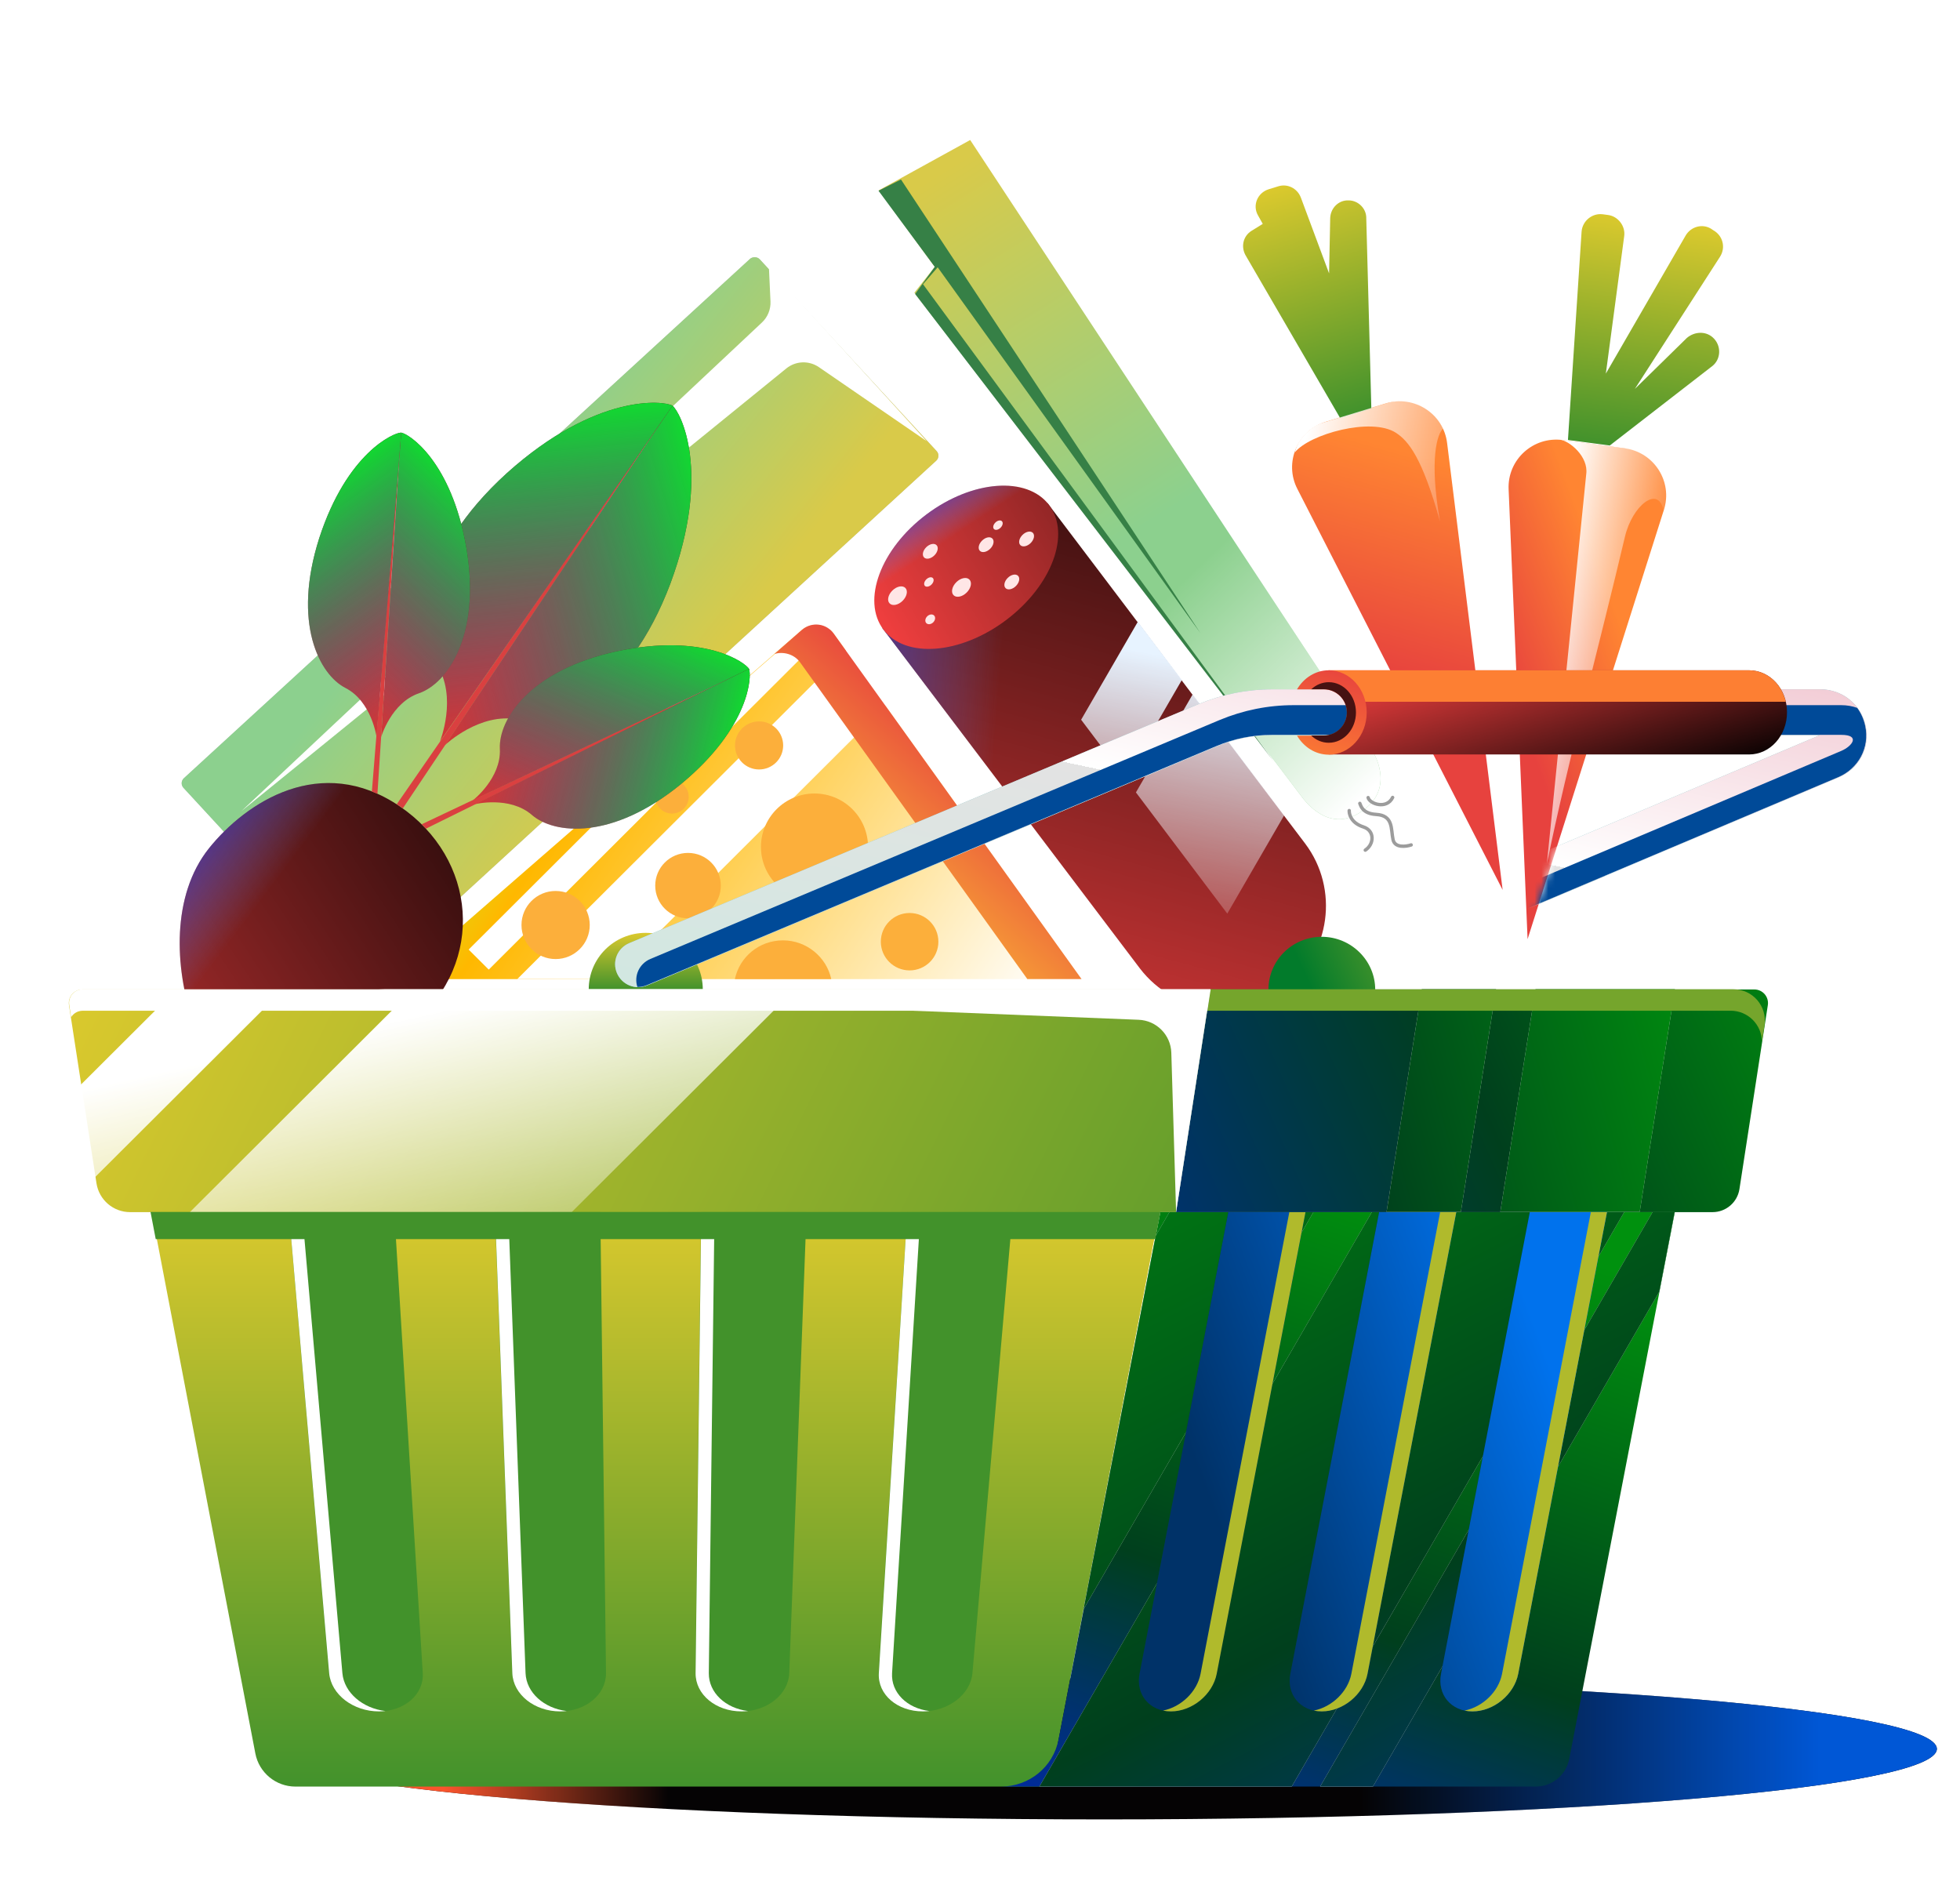 <svg width="288" height="278" viewBox="0 0 288 278" fill="none" xmlns="http://www.w3.org/2000/svg">
<rect width="288" height="278" fill="white"/>
<path d="M284.598 256.952C284.598 262.674 229.822 267.312 162.252 267.312C94.682 267.312 39.906 262.674 39.906 256.952C39.906 251.231 94.682 246.593 162.252 246.593C229.822 246.593 284.598 251.231 284.598 256.952Z" fill="#050304"/>
<path d="M284.598 256.952C284.598 262.674 229.822 267.312 162.252 267.312C94.682 267.312 39.906 262.674 39.906 256.952C39.906 251.231 94.682 246.593 162.252 246.593C229.822 246.593 284.598 251.231 284.598 256.952Z" fill="url(#paint0_linear_30484_237082)"/>
<path d="M284.598 256.952C284.598 262.674 229.822 267.312 162.252 267.312C94.682 267.312 39.906 262.674 39.906 256.952C39.906 251.231 94.682 246.593 162.252 246.593C229.822 246.593 284.598 251.231 284.598 256.952Z" fill="url(#paint1_linear_30484_237082)"/>
<rect width="40.349" height="114.883" rx="1" transform="matrix(-0.678 -0.735 -0.737 0.676 138.305 67.01)" fill="#C4C4C4"/>
<rect width="40.349" height="114.883" rx="1" transform="matrix(-0.678 -0.735 -0.737 0.676 138.305 67.01)" fill="url(#paint2_linear_30484_237082)"/>
<path d="M136.152 64.81L112.988 39.365L113.214 44.285C113.268 45.452 112.809 46.585 111.957 47.384L35.465 119.18L115.54 54.133C116.916 53.015 118.865 52.937 120.327 53.941L136.152 64.81Z" fill="white"/>
<path d="M199.22 60.616L203.638 59.264C207.774 57.998 212.124 60.77 212.641 65.126L220.795 130.75L190.644 71.858C188.623 67.963 190.666 63.234 194.802 61.968L199.22 60.616Z" fill="url(#paint3_linear_30484_237082)"/>
<path d="M234.17 65.259L238.751 65.868C243.039 66.437 245.834 70.766 244.483 74.94L224.462 137.979L221.676 71.911C221.467 67.53 225.3 64.081 229.589 64.651L234.17 65.259Z" fill="url(#paint4_linear_30484_237082)"/>
<path d="M196.868 61.334L183.1 37.643C182.292 36.352 182.611 34.715 183.906 33.909L185.548 32.893L184.862 31.667C183.995 30.188 184.756 28.314 186.448 27.796L187.858 27.364C189.174 26.962 190.619 27.648 191.146 29.026L195.294 40.169L195.459 32.014C195.526 30.558 196.705 29.376 198.165 29.442C199.503 29.443 200.658 30.525 200.751 31.831L201.503 60.018L196.897 61.428L196.868 61.334Z" fill="url(#paint5_linear_30484_237082)"/>
<path d="M235.514 31.483L236.294 31.586C237.756 31.78 238.854 33.213 238.66 34.671L235.96 54.892L247.698 34.585C248.464 33.302 250.115 32.828 251.401 33.593L251.765 33.839C253.149 34.617 253.611 36.36 252.734 37.727L240.223 57.141L247.869 49.647C248.987 48.707 250.585 48.623 251.651 49.556C252.983 50.722 252.906 52.79 251.58 53.801L236.534 65.457L230.393 64.641L232.396 34.037C232.506 32.468 233.955 31.276 235.514 31.483Z" fill="url(#paint6_linear_30484_237082)"/>
<path d="M142.559 20.57L201.811 110.584C201.811 110.584 204.747 115.314 200.814 118.649C196.882 121.985 193.364 119.941 191.11 116.841C188.855 113.741 134.357 43.002 134.357 43.002L137.352 39.206L129.135 27.96L142.559 20.57Z" fill="url(#paint7_linear_30484_237082)"/>
<path d="M142.559 20.57L201.811 110.584C201.811 110.584 204.747 115.314 200.814 118.649C196.882 121.985 193.364 119.941 191.11 116.841C188.855 113.741 134.357 43.002 134.357 43.002L137.352 39.206L129.135 27.96L142.559 20.57Z" fill="url(#paint8_linear_30484_237082)"/>
<path d="M153.924 73.922L191.78 123.941C196.795 130.611 195.517 140.124 188.831 145.224C182.144 150.324 172.607 148.951 167.493 142.282L129.637 92.262L153.924 73.922Z" fill="url(#paint9_linear_30484_237082)"/>
<path d="M153.924 73.922L191.78 123.941C196.795 130.611 195.517 140.124 188.831 145.224C182.144 150.324 172.607 148.951 167.493 142.282L129.637 92.262L153.924 73.922Z" fill="url(#paint10_linear_30484_237082)"/>
<path d="M129.808 92.499C126.572 88.217 129.397 80.649 136.118 75.594C142.839 70.54 150.911 69.914 154.148 74.196C157.384 78.478 154.559 86.046 147.838 91.101C141.117 96.155 133.045 96.781 129.808 92.499Z" fill="url(#paint11_linear_30484_237082)"/>
<path d="M129.808 92.499C126.572 88.217 129.397 80.649 136.118 75.594C142.839 70.54 150.911 69.914 154.148 74.196C157.384 78.478 154.559 86.046 147.838 91.101C141.117 96.155 133.045 96.781 129.808 92.499Z" fill="url(#paint12_linear_30484_237082)"/>
<path d="M122.541 93.147L158.922 143.853H58.923L117.821 92.558C119.198 91.381 121.459 91.578 122.541 93.147Z" fill="url(#paint13_linear_30484_237082)"/>
<path fill-rule="evenodd" clip-rule="evenodd" d="M102.408 106.055L117.914 92.55C119.048 91.581 120.783 91.543 121.963 92.437L71.815 142.458L68.863 139.514L102.408 106.055ZM130.188 103.667L124.392 95.589L76.013 143.845H89.906L130.188 103.667Z" fill="white"/>
<path d="M117.526 97.262C116.641 96.085 115.068 95.693 113.789 96.085L117.821 92.555C119.296 91.28 121.459 91.574 122.541 93.143L158.922 143.849H150.957L117.526 97.262Z" fill="url(#paint14_linear_30484_237082)"/>
<path d="M119.681 132.276C115.336 132.276 111.814 128.763 111.814 124.43C111.814 120.097 115.336 116.584 119.681 116.584C124.025 116.584 127.547 120.097 127.547 124.43C127.547 128.763 124.025 132.276 119.681 132.276Z" fill="#FCAF3B"/>
<path d="M111.538 113.052C109.583 113.052 107.999 111.471 107.999 109.521C107.999 107.571 109.583 105.99 111.538 105.99C113.493 105.99 115.078 107.571 115.078 109.521C115.078 111.471 113.493 113.052 111.538 113.052Z" fill="#FCAF3B"/>
<path d="M101.096 134.924C98.435 134.924 96.278 132.772 96.278 130.118C96.278 127.464 98.435 125.312 101.096 125.312C103.757 125.312 105.914 127.464 105.914 130.118C105.914 132.772 103.757 134.924 101.096 134.924Z" fill="#FCAF3B"/>
<path d="M98.737 119.527C97.379 119.527 96.279 118.429 96.279 117.075C96.279 115.721 97.379 114.623 98.737 114.623C100.095 114.623 101.195 115.721 101.195 117.075C101.195 118.429 100.095 119.527 98.737 119.527Z" fill="#FCAF3B"/>
<path d="M81.641 140.907C78.872 140.907 76.627 138.668 76.627 135.905C76.627 133.143 78.872 130.903 81.641 130.903C84.411 130.903 86.656 133.143 86.656 135.905C86.656 138.668 84.411 140.907 81.641 140.907Z" fill="#FCAF3B"/>
<path d="M107.981 143.851C108.67 140.614 111.521 138.162 115.061 138.162C118.503 138.162 121.452 140.614 122.141 143.851H107.981Z" fill="#FCAF3B"/>
<path d="M133.655 142.573C131.32 142.573 129.427 140.685 129.427 138.356C129.427 136.027 131.32 134.139 133.655 134.139C135.99 134.139 137.883 136.027 137.883 138.356C137.883 140.685 135.99 142.573 133.655 142.573Z" fill="#FCAF3B"/>
<path d="M58.687 118.431C70.08 126.139 71.376 141.355 60.722 150.383C50.095 159.548 41.325 158.118 35.42 159.812C29.516 161.506 26.709 174.895 16.94 175.633C22.432 174.371 27.01 167.987 28.538 164.518C30.12 160.967 30.75 157.245 28.247 149.744C25.743 142.244 25.119 131.63 30.711 124.629C36.138 117.871 47.132 110.614 58.687 118.431Z" fill="url(#paint15_linear_30484_237082)"/>
<path d="M58.687 118.431C70.08 126.139 71.376 141.355 60.722 150.383C50.095 159.548 41.325 158.118 35.42 159.812C29.516 161.506 26.709 174.895 16.94 175.633C22.432 174.371 27.01 167.987 28.538 164.518C30.12 160.967 30.75 157.245 28.247 149.744C25.743 142.244 25.119 131.63 30.711 124.629C36.138 117.871 47.132 110.614 58.687 118.431Z" fill="url(#paint16_linear_30484_237082)"/>
<path d="M94.804 65.348L98.778 59.504L96.791 62.426L98.859 59.559L94.885 65.403L59.195 118.763L58.788 118.488L58.707 118.433L58.3 118.158L94.804 65.348Z" fill="#DA4040"/>
<path d="M65.397 109.462C65.397 109.462 70.482 104.604 76.143 105.708C81.804 106.811 92.311 102.185 98.502 85.749C104.611 69.258 99.964 60.494 98.799 59.588C96.204 63.403 65.397 109.462 65.397 109.462Z" fill="url(#paint17_linear_30484_237082)"/>
<path d="M65.397 109.462C65.397 109.462 70.482 104.604 76.143 105.708C81.804 106.811 92.311 102.185 98.502 85.749C104.611 69.258 99.964 60.494 98.799 59.588C96.204 63.403 65.397 109.462 65.397 109.462Z" fill="url(#paint18_linear_30484_237082)"/>
<path d="M64.64 108.948C64.64 108.948 67.285 102.44 64.163 97.603C61.042 92.765 61.465 81.318 74.487 69.503C87.59 57.743 97.542 58.855 98.817 59.599C96.223 63.414 64.64 108.948 64.64 108.948Z" fill="url(#paint19_linear_30484_237082)"/>
<path d="M64.64 108.948C64.64 108.948 67.285 102.44 64.163 97.603C61.042 92.765 61.465 81.318 74.487 69.503C87.59 57.743 97.542 58.855 98.817 59.599C96.223 63.414 64.64 108.948 64.64 108.948Z" fill="url(#paint20_linear_30484_237082)"/>
<path d="M58.499 68.778L58.881 63.514L58.69 66.146L58.955 63.52L58.572 68.784L55.46 116.626L54.642 116.293L58.499 68.778Z" fill="#DA4040"/>
<path d="M56.004 108.291C56.004 108.291 57.476 103.252 61.554 101.856C65.633 100.459 70.702 93.549 68.552 80.604C66.328 67.655 60.036 63.715 58.942 63.563C58.692 66.999 56.004 108.291 56.004 108.291Z" fill="url(#paint21_linear_30484_237082)"/>
<path d="M56.004 108.291C56.004 108.291 57.476 103.252 61.554 101.856C65.633 100.459 70.702 93.549 68.552 80.604C66.328 67.655 60.036 63.715 58.942 63.563C58.692 66.999 56.004 108.291 56.004 108.291Z" fill="url(#paint22_linear_30484_237082)"/>
<path d="M55.32 108.237C55.32 108.237 54.594 103.04 50.76 101.073C46.927 99.105 42.912 91.539 46.915 79.039C50.992 66.544 57.852 63.554 58.957 63.56C58.706 66.996 55.32 108.237 55.32 108.237Z" fill="url(#paint23_linear_30484_237082)"/>
<path d="M55.32 108.237C55.32 108.237 54.594 103.04 50.76 101.073C46.927 99.105 42.912 91.539 46.915 79.039C50.992 66.544 57.852 63.554 58.957 63.56C58.706 66.996 55.32 108.237 55.32 108.237Z" fill="url(#paint24_linear_30484_237082)"/>
<path d="M105.384 100.626L110.146 98.325L107.765 99.476L110.114 98.259L105.352 100.56L61.962 121.103L62.584 121.747L105.384 100.626Z" fill="#DA4040"/>
<path d="M69.517 117.556C69.517 117.556 73.665 114.329 73.453 110.028C73.24 105.727 77.797 98.47 90.651 95.685C103.537 92.965 109.539 97.35 110.087 98.309C106.979 99.81 69.517 117.556 69.517 117.556Z" fill="url(#paint25_linear_30484_237082)"/>
<path d="M69.517 117.556C69.517 117.556 73.665 114.329 73.453 110.028C73.24 105.727 77.797 98.47 90.651 95.685C103.537 92.965 109.539 97.35 110.087 98.309C106.979 99.81 69.517 117.556 69.517 117.556Z" fill="url(#paint26_linear_30484_237082)"/>
<path d="M69.794 118.149C69.794 118.149 74.905 116.903 78.159 119.735C81.412 122.566 89.948 123.497 100.106 115.165C110.232 106.766 110.473 99.295 110.058 98.273C106.95 99.774 69.794 118.149 69.794 118.149Z" fill="url(#paint27_linear_30484_237082)"/>
<path d="M69.794 118.149C69.794 118.149 74.905 116.903 78.159 119.735C81.412 122.566 89.948 123.497 100.106 115.165C110.232 106.766 110.473 99.295 110.058 98.273C106.95 99.774 69.794 118.149 69.794 118.149Z" fill="url(#paint28_linear_30484_237082)"/>
<path d="M176.383 93.015L132.389 26.372L129.086 28.024L137.355 39.207L134.469 43.196L187.118 111.817L135.626 41.759L137.78 39.269L176.383 93.015Z" fill="#368046"/>
<ellipse cx="0.847" cy="1.289" rx="0.847" ry="1.289" transform="matrix(-0.705 -0.709 -0.711 0.703 152.359 78.881)" fill="#FFE6E6"/>
<ellipse cx="0.847" cy="1.289" rx="0.847" ry="1.289" transform="matrix(-0.705 -0.709 -0.711 0.703 150.188 85.199)" fill="#FFE6E6"/>
<ellipse cx="0.847" cy="1.289" rx="0.847" ry="1.289" transform="matrix(-0.705 -0.709 -0.711 0.703 146.414 79.721)" fill="#FFE6E6"/>
<ellipse cx="0.847" cy="1.289" rx="0.847" ry="1.289" transform="matrix(-0.705 -0.709 -0.711 0.703 138.211 80.694)" fill="#FFE6E6"/>
<ellipse cx="1.076" cy="1.637" rx="1.076" ry="1.637" transform="matrix(-0.705 -0.709 -0.711 0.703 143.203 85.911)" fill="#FFE6E6"/>
<ellipse cx="1.066" cy="1.622" rx="1.066" ry="1.622" transform="matrix(-0.705 -0.709 -0.711 0.703 133.781 87.134)" fill="#FFE6E6"/>
<ellipse cx="0.624" cy="0.801" rx="0.624" ry="0.801" transform="matrix(-0.705 -0.709 -0.711 0.703 137.695 90.873)" fill="#FFE6E6"/>
<ellipse cx="0.539" cy="0.821" rx="0.539" ry="0.821" transform="matrix(-0.705 -0.709 -0.711 0.703 147.602 76.961)" fill="#FFE6E6"/>
<ellipse cx="0.539" cy="0.821" rx="0.539" ry="0.821" transform="matrix(-0.705 -0.709 -0.711 0.703 137.453 85.311)" fill="#FFE6E6"/>
<path d="M199.812 118.038C199.955 118.346 200.16 119.537 202.209 119.658C204.771 119.81 204.35 121.824 204.694 123.369C204.968 124.604 206.582 124.397 207.355 124.139" stroke="#9C9C9C" stroke-width="0.5" stroke-linecap="round"/>
<path d="M198.252 119.093C198.226 119.431 198.377 120.865 200.333 121.495C202.015 122.037 201.948 124.016 200.614 124.905" stroke="#9C9C9C" stroke-width="0.5" stroke-linecap="round"/>
<path d="M201.031 117.186C201.234 118.101 203.753 118.979 204.633 117.164" stroke="#9C9C9C" stroke-width="0.5" stroke-linecap="round"/>
<path d="M238.866 65.867L229.182 64.581C230.644 64.775 233.422 67.091 233.081 69.643L227.298 126.894C230.532 111.22 235 94.827 238.769 78.856C239.853 74.261 243.649 71.269 244.424 74.933C246.246 70.483 242.24 65.944 238.866 65.867Z" fill="url(#paint29_linear_30484_237082)"/>
<path d="M203.779 59.229C208.374 57.823 211.215 61.133 212.062 62.964C211.221 63.657 209.952 67.364 211.604 76.643C208.995 67.287 206.99 64.808 205.12 63.589C201.526 61.246 192.393 63.772 190.24 66.489C190.949 63.656 193.583 62.273 194.474 62.077L203.779 59.229Z" fill="url(#paint30_linear_30484_237082)"/>
<path fill-rule="evenodd" clip-rule="evenodd" d="M167.191 91.352L173.662 99.9L165.32 114.312L158.86 105.745L167.191 91.352ZM166.912 116.424L175.256 102.008L188.703 119.775L180.336 134.23L166.912 116.424Z" fill="url(#paint31_linear_30484_237082)"/>
<path d="M96.326 177.236H22.125L37.519 257.618C38.061 260.445 40.534 262.489 43.412 262.489H96.326H154.231L170.528 177.236H96.326Z" fill="url(#paint32_linear_30484_237082)"/>
<path d="M171.895 178.09H170.5L155.536 255.582C154.762 259.602 151.23 262.487 147.078 262.487H171.895H225.672C228.068 262.487 230.128 260.788 230.582 258.435L246.096 178.09H171.895Z" fill="url(#paint33_linear_30484_237082)"/>
<path fill-rule="evenodd" clip-rule="evenodd" d="M192.986 178.093H171.873H171.83L169.802 181.596L159.211 236.445L192.986 178.093ZM189.802 262.49H171.873H152.719L201.57 178.093H238.653L189.802 262.49ZM201.732 262.49H193.974L242.825 178.093H246.074L243.817 189.781L201.732 262.49Z" fill="#D9D9D9"/>
<path fill-rule="evenodd" clip-rule="evenodd" d="M192.986 178.093H171.873H171.83L169.802 181.596L159.211 236.445L192.986 178.093ZM189.802 262.49H171.873H152.719L201.57 178.093H238.653L189.802 262.49ZM201.732 262.49H193.974L242.825 178.093H246.074L243.817 189.781L201.732 262.49Z" fill="url(#paint34_linear_30484_237082)"/>
<path d="M172.807 178.09L177.857 145.375H93.804H12.114C10.887 145.375 9.95 146.468 10.137 147.68L14.177 173.853C14.553 176.291 16.652 178.09 19.119 178.09H172.807Z" fill="url(#paint35_linear_30484_237082)"/>
<path d="M177.863 145.375L172.812 178.09H251.639C253.613 178.09 255.291 176.651 255.592 174.701L259.763 147.68C259.95 146.468 259.013 145.375 257.787 145.375H177.863Z" fill="url(#paint36_linear_30484_237082)"/>
<path d="M94.873 137.058C90.25 137.058 86.508 140.765 86.508 145.344H103.266C103.266 140.792 99.523 137.058 94.873 137.058Z" fill="url(#paint37_linear_30484_237082)"/>
<path fill-rule="evenodd" clip-rule="evenodd" d="M82.292 251.442C78.512 251.442 75.383 248.956 75.259 245.825L72.719 178.093H88.21L89.046 245.825C89.077 248.956 86.072 251.442 82.292 251.442ZM55.644 251.442C51.864 251.442 48.611 248.956 48.332 245.825L42.445 178.093H57.936L62.119 245.825C62.305 248.956 59.423 251.442 55.644 251.442ZM102.187 245.825C102.156 248.956 105.161 251.442 108.941 251.442C112.72 251.442 115.85 248.956 115.974 245.825L118.514 178.093H103.023L102.187 245.825ZM135.576 251.442C131.796 251.442 128.915 248.956 129.101 245.825L133.314 178.093H148.805L142.887 245.825C142.609 248.956 139.356 251.442 135.576 251.442Z" fill="#42922B"/>
<path fill-rule="evenodd" clip-rule="evenodd" d="M135.262 178.096L131.079 245.828C130.91 248.685 133.295 251.005 136.586 251.389C136.265 251.426 135.939 251.445 135.609 251.445C131.829 251.445 128.948 248.959 129.134 245.828L133.317 178.096H135.262ZM104.988 178.096L104.152 245.828C104.124 248.685 106.624 251.005 109.935 251.389C109.616 251.426 109.291 251.445 108.961 251.445C105.181 251.445 102.176 248.959 102.207 245.828L103.043 178.096H104.988ZM83.283 251.389C82.966 251.426 82.642 251.445 82.312 251.445C78.532 251.445 75.403 248.959 75.279 245.828L72.739 178.096H74.684L77.224 245.828C77.337 248.685 79.954 251.005 83.283 251.389ZM56.645 251.389C56.33 251.426 56.007 251.445 55.677 251.445C51.897 251.445 48.644 248.959 48.365 245.828L42.448 178.096H44.393L50.31 245.828C50.565 248.685 53.297 251.005 56.645 251.389Z" fill="white"/>
<path fill-rule="evenodd" clip-rule="evenodd" d="M189.602 245.918C189.014 248.987 191.09 251.442 194.219 251.442C197.348 251.442 200.353 248.956 200.942 245.918L213.985 178.093H202.646L189.602 245.918ZM167.444 245.918C166.855 248.987 168.931 251.442 172.06 251.442C175.189 251.442 178.194 248.956 178.783 245.918L191.826 178.093H180.487L167.444 245.918ZM216.363 251.442C213.234 251.442 211.158 248.987 211.747 245.918L224.79 178.093H236.129L223.086 245.918C222.497 248.956 219.492 251.442 216.363 251.442Z" fill="url(#paint38_linear_30484_237082)"/>
<path fill-rule="evenodd" clip-rule="evenodd" d="M189.602 245.918C189.014 248.987 191.09 251.442 194.219 251.442C197.348 251.442 200.353 248.956 200.942 245.918L213.985 178.093H202.646L189.602 245.918ZM167.444 245.918C166.855 248.987 168.931 251.442 172.06 251.442C175.189 251.442 178.194 248.956 178.783 245.918L191.826 178.093H180.487L167.444 245.918ZM216.363 251.442C213.234 251.442 211.158 248.987 211.747 245.918L224.79 178.093H236.129L223.086 245.918C222.497 248.956 219.492 251.442 216.363 251.442Z" fill="url(#paint39_linear_30484_237082)"/>
<path fill-rule="evenodd" clip-rule="evenodd" d="M170.891 251.323C171.259 251.403 171.65 251.445 172.058 251.445C175.187 251.445 178.192 248.959 178.781 245.92L191.824 178.096H189.451L176.407 245.92C175.895 248.565 173.552 250.791 170.891 251.323ZM193.05 251.323C193.418 251.403 193.808 251.445 194.217 251.445C197.346 251.445 200.351 248.959 200.94 245.92L213.983 178.096H211.61L198.566 245.92C198.054 248.565 195.711 250.791 193.05 251.323ZM215.194 251.323C215.562 251.403 215.953 251.445 216.361 251.445C219.49 251.445 222.495 248.959 223.084 245.92L236.127 178.096H233.754L220.71 245.92C220.198 248.565 217.856 250.791 215.194 251.323Z" fill="#B0BA2C"/>
<path d="M177.858 145.347H55.664L167.314 149.829C169.938 149.934 172.033 152.051 172.112 154.675L172.815 178.112L177.858 145.347Z" fill="white"/>
<path fill-rule="evenodd" clip-rule="evenodd" d="M41.596 145.394H25.887L11.664 159.58L13.76 173.159L41.596 145.394ZM83.984 178.109H27.877L60.676 145.394H93.497H116.783L83.984 178.109Z" fill="url(#paint40_linear_30484_237082)"/>
<path d="M194.214 137.637C189.886 137.637 186.383 141.107 186.383 145.395H202.072C202.072 141.133 198.542 137.637 194.214 137.637Z" fill="url(#paint41_linear_30484_237082)"/>
<path fill-rule="evenodd" clip-rule="evenodd" d="M208.915 145.339H219.831L214.659 178.054H203.742L208.915 145.339ZM220.454 178.054L225.626 145.339H246.109L240.937 178.054H220.454Z" fill="#D9D9D9"/>
<path fill-rule="evenodd" clip-rule="evenodd" d="M208.915 145.339H219.831L214.659 178.054H203.742L208.915 145.339ZM220.454 178.054L225.626 145.339H246.109L240.937 178.054H220.454Z" fill="url(#paint42_linear_30484_237082)"/>
<path d="M177.829 145.347H254.73C257.546 145.347 259.699 147.851 259.271 150.627L258.894 153.064C258.891 150.587 256.871 148.497 254.299 148.497H177.398L177.829 145.347Z" fill="#75A52C"/>
<path fill-rule="evenodd" clip-rule="evenodd" d="M177.406 148.502L177.892 145.35H93.839H12.149C10.923 145.35 9.985 146.443 10.172 147.655L10.449 149.447C10.799 148.884 11.424 148.502 12.149 148.502H93.839H177.406Z" fill="white"/>
<path fill-rule="evenodd" clip-rule="evenodd" d="M169.757 182.054L170.52 178.062H96.319H22.117L22.882 182.054H169.757Z" fill="#42922B"/>
<mask id="mask0_30484_237082" style="mask-type:alpha" maskUnits="userSpaceOnUse" x="77" y="88" width="211" height="73">
<path d="M224.325 137.368L229.741 121.82L176.24 124.719L110.982 160.164L86.015 150.413L77.164 124.06L145.196 88.747L285.62 92.173L287.865 121.029L224.325 137.368Z" fill="#D9D9D9"/>
</mask>
<g mask="url(#mask0_30484_237082)">
<path fill-rule="evenodd" clip-rule="evenodd" d="M196.4 145.377H191.599C191.208 145.048 190.887 144.624 190.669 144.12C189.925 142.402 190.731 140.407 192.466 139.701L267.442 107.998H186.982C184.132 107.998 181.374 108.551 178.772 109.656L95.121 144.765C93.386 145.502 91.403 144.704 90.66 142.985C89.916 141.266 90.722 139.302 92.457 138.566L176.107 103.456C179.577 102.014 183.233 101.277 186.982 101.277H267.442C270.726 101.277 273.452 103.487 274.134 106.679C274.815 109.871 273.142 112.97 270.137 114.228L196.4 145.377Z" fill="#7BBEC2"/>
<path fill-rule="evenodd" clip-rule="evenodd" d="M196.4 145.377H191.599C191.208 145.048 190.887 144.624 190.669 144.12C189.925 142.402 190.731 140.407 192.466 139.701L267.442 107.998H186.982C184.132 107.998 181.374 108.551 178.772 109.656L95.121 144.765C93.386 145.502 91.403 144.704 90.66 142.985C89.916 141.266 90.722 139.302 92.457 138.566L176.107 103.456C179.577 102.014 183.233 101.277 186.982 101.277H267.442C270.726 101.277 273.452 103.487 274.134 106.679C274.815 109.871 273.142 112.97 270.137 114.228L196.4 145.377Z" fill="url(#paint43_linear_30484_237082)"/>
<path d="M193.509 145.348H196.332L270.072 114.198C273.078 112.939 274.751 109.84 274.069 106.648C273.858 105.659 273.45 104.764 272.891 104C272.161 103.742 271.374 103.604 270.551 103.604H190.091C186.343 103.604 182.687 104.34 179.217 105.783L95.566 140.892C93.932 141.585 93.123 143.367 93.655 145.008C94.121 145.016 94.597 144.929 95.057 144.734L178.707 109.625C181.31 108.52 184.067 107.967 186.917 107.967H267.377C267.377 107.967 267.717 107.967 270.551 107.967C273.384 107.967 272.194 109.625 270.551 110.325C268.908 111.024 195.575 142.027 195.575 142.027C194.203 142.586 193.412 143.951 193.509 145.348Z" fill="#004A98"/>
<path fill-rule="evenodd" clip-rule="evenodd" d="M195.227 98.48H257.004C260.102 98.48 262.581 101.211 262.581 104.648C262.581 108.085 260.102 110.848 257.004 110.848H195.227V110.105C197.935 109.635 199.985 107.407 199.985 104.731C199.985 102.054 197.935 99.827 195.227 99.357V98.48Z" fill="url(#paint44_linear_30484_237082)"/>
<path fill-rule="evenodd" clip-rule="evenodd" d="M262.4 103.103H199.714C199.078 101.19 197.353 99.728 195.219 99.358V98.481H256.996C259.612 98.481 261.786 100.428 262.4 103.103Z" fill="#FD7F33"/>
<path fill-rule="evenodd" clip-rule="evenodd" d="M200.821 104.681C200.821 108.105 198.324 110.88 195.245 110.88C193.293 110.88 191.576 109.766 190.579 108.078H194.516C196.392 108.078 197.912 106.558 197.912 104.682C197.912 102.806 196.392 101.285 194.516 101.285H190.578C191.574 99.597 193.292 98.481 195.245 98.481C198.324 98.481 200.821 101.257 200.821 104.681Z" fill="url(#paint45_linear_30484_237082)"/>
<path fill-rule="evenodd" clip-rule="evenodd" d="M199.244 104.678C199.244 107.135 197.455 109.128 195.248 109.128C194.255 109.128 193.347 108.725 192.648 108.058H194.51C196.385 108.058 197.906 106.537 197.906 104.661C197.906 102.785 196.386 101.265 194.51 101.265H192.683C193.377 100.617 194.272 100.228 195.248 100.228C197.455 100.228 199.244 102.22 199.244 104.678Z" fill="#461212"/>
</g>
<defs>
<linearGradient id="paint0_linear_30484_237082" x1="65.2" y1="267.312" x2="98.191" y2="267.312" gradientUnits="userSpaceOnUse">
<stop stop-color="#FA552D"/>
<stop offset="1" stop-color="#FA552D" stop-opacity="0"/>
</linearGradient>
<linearGradient id="paint1_linear_30484_237082" x1="267.573" y1="267.312" x2="199.888" y2="267.312" gradientUnits="userSpaceOnUse">
<stop stop-color="#0057D6"/>
<stop offset="1" stop-color="#0057D6" stop-opacity="0"/>
</linearGradient>
<linearGradient id="paint2_linear_30484_237082" x1="32.224" y1="106.654" x2="-8.201" y2="100.08" gradientUnits="userSpaceOnUse">
<stop stop-color="#8CD08E"/>
<stop offset="1" stop-color="#D9CA49"/>
</linearGradient>
<linearGradient id="paint3_linear_30484_237082" x1="198.559" y1="97.978" x2="207.533" y2="66.589" gradientUnits="userSpaceOnUse">
<stop stop-color="#E7423E"/>
<stop offset="1" stop-color="#FF8532"/>
</linearGradient>
<linearGradient id="paint4_linear_30484_237082" x1="219.46" y1="95.432" x2="237.134" y2="88.848" gradientUnits="userSpaceOnUse">
<stop stop-color="#E7423E"/>
<stop offset="1" stop-color="#FF8532"/>
</linearGradient>
<linearGradient id="paint5_linear_30484_237082" x1="189.486" y1="26.866" x2="204.13" y2="74.713" gradientUnits="userSpaceOnUse">
<stop stop-color="#DBC92D"/>
<stop offset="1" stop-color="#027B2B"/>
</linearGradient>
<linearGradient id="paint6_linear_30484_237082" x1="243.914" y1="32.385" x2="237.599" y2="79.928" gradientUnits="userSpaceOnUse">
<stop stop-color="#DBC92D"/>
<stop offset="1" stop-color="#027B2B"/>
</linearGradient>
<linearGradient id="paint7_linear_30484_237082" x1="157.044" y1="84.171" x2="125.365" y2="33.258" gradientUnits="userSpaceOnUse">
<stop stop-color="#8CD08E"/>
<stop offset="1" stop-color="#D9CA49"/>
</linearGradient>
<linearGradient id="paint8_linear_30484_237082" x1="200.95" y1="116.588" x2="172.359" y2="86.685" gradientUnits="userSpaceOnUse">
<stop stop-color="white"/>
<stop offset="1" stop-color="white" stop-opacity="0"/>
</linearGradient>
<linearGradient id="paint9_linear_30484_237082" x1="299.049" y1="76.709" x2="255.71" y2="236.819" gradientUnits="userSpaceOnUse">
<stop/>
<stop offset="0.766" stop-color="#EE3E3E"/>
</linearGradient>
<linearGradient id="paint10_linear_30484_237082" x1="108.75" y1="99.748" x2="150.041" y2="102.913" gradientUnits="userSpaceOnUse">
<stop stop-color="#000AFF"/>
<stop offset="0.918" stop-color="#5890FF" stop-opacity="0"/>
</linearGradient>
<linearGradient id="paint11_linear_30484_237082" x1="216.43" y1="83.348" x2="130.098" y2="136.796" gradientUnits="userSpaceOnUse">
<stop/>
<stop offset="0.766" stop-color="#EE3E3E"/>
</linearGradient>
<linearGradient id="paint12_linear_30484_237082" x1="136.083" y1="67.829" x2="142.95" y2="78.108" gradientUnits="userSpaceOnUse">
<stop stop-color="#000AFF"/>
<stop offset="0.918" stop-color="#5890FF" stop-opacity="0"/>
</linearGradient>
<linearGradient id="paint13_linear_30484_237082" x1="48.493" y1="82.55" x2="150.936" y2="150.535" gradientUnits="userSpaceOnUse">
<stop offset="0.229" stop-color="#B9FF24"/>
<stop offset="0.403" stop-color="#FFB800"/>
<stop offset="1" stop-color="white"/>
</linearGradient>
<linearGradient id="paint14_linear_30484_237082" x1="136.356" y1="101.984" x2="111.707" y2="129.492" gradientUnits="userSpaceOnUse">
<stop stop-color="#E7423E"/>
<stop offset="1" stop-color="#FFD232"/>
</linearGradient>
<linearGradient id="paint15_linear_30484_237082" x1="127.309" y1="168.057" x2="1.015" y2="250.741" gradientUnits="userSpaceOnUse">
<stop/>
<stop offset="0.766" stop-color="#EE3E3E"/>
</linearGradient>
<linearGradient id="paint16_linear_30484_237082" x1="17.899" y1="120.501" x2="38.288" y2="135.896" gradientUnits="userSpaceOnUse">
<stop stop-color="#000AFF"/>
<stop offset="0.918" stop-color="#5890FF" stop-opacity="0"/>
</linearGradient>
<linearGradient id="paint17_linear_30484_237082" x1="131.053" y1="84.625" x2="31.834" y2="108.75" gradientUnits="userSpaceOnUse">
<stop/>
<stop offset="0.766" stop-color="#EE3E3E"/>
</linearGradient>
<linearGradient id="paint18_linear_30484_237082" x1="124.045" y1="119.948" x2="69.528" y2="136.344" gradientUnits="userSpaceOnUse">
<stop stop-color="#00FF19"/>
<stop offset="0.918" stop-color="#5890FF" stop-opacity="0"/>
</linearGradient>
<linearGradient id="paint19_linear_30484_237082" x1="63.495" y1="38.925" x2="77.765" y2="139.778" gradientUnits="userSpaceOnUse">
<stop/>
<stop offset="0.766" stop-color="#EE3E3E"/>
</linearGradient>
<linearGradient id="paint20_linear_30484_237082" x1="33.181" y1="58.483" x2="38.127" y2="115.058" gradientUnits="userSpaceOnUse">
<stop stop-color="#00FF19"/>
<stop offset="0.918" stop-color="#5890FF" stop-opacity="0"/>
</linearGradient>
<linearGradient id="paint21_linear_30484_237082" x1="89.205" y1="67.743" x2="34.096" y2="120.433" gradientUnits="userSpaceOnUse">
<stop/>
<stop offset="0.766" stop-color="#EE3E3E"/>
</linearGradient>
<linearGradient id="paint22_linear_30484_237082" x1="97.903" y1="93.216" x2="68.796" y2="124.191" gradientUnits="userSpaceOnUse">
<stop stop-color="#00FF19"/>
<stop offset="0.918" stop-color="#5890FF" stop-opacity="0"/>
</linearGradient>
<linearGradient id="paint23_linear_30484_237082" x1="28.341" y1="63.347" x2="75.247" y2="123.393" gradientUnits="userSpaceOnUse">
<stop/>
<stop offset="0.766" stop-color="#EE3E3E"/>
</linearGradient>
<linearGradient id="paint24_linear_30484_237082" x1="16.044" y1="87.304" x2="40.367" y2="122.128" gradientUnits="userSpaceOnUse">
<stop stop-color="#00FF19"/>
<stop offset="0.918" stop-color="#5890FF" stop-opacity="0"/>
</linearGradient>
<linearGradient id="paint25_linear_30484_237082" x1="94.97" y1="71.767" x2="66.504" y2="142.441" gradientUnits="userSpaceOnUse">
<stop/>
<stop offset="0.766" stop-color="#EE3E3E"/>
</linearGradient>
<linearGradient id="paint26_linear_30484_237082" x1="68.02" y1="73.103" x2="50.069" y2="111.605" gradientUnits="userSpaceOnUse">
<stop stop-color="#00FF19"/>
<stop offset="0.918" stop-color="#5890FF" stop-opacity="0"/>
</linearGradient>
<linearGradient id="paint27_linear_30484_237082" x1="121.61" y1="126.606" x2="48.329" y2="105.119" gradientUnits="userSpaceOnUse">
<stop/>
<stop offset="0.766" stop-color="#EE3E3E"/>
</linearGradient>
<linearGradient id="paint28_linear_30484_237082" x1="103.857" y1="146.868" x2="62.417" y2="137.095" gradientUnits="userSpaceOnUse">
<stop stop-color="#00FF19"/>
<stop offset="0.918" stop-color="#5890FF" stop-opacity="0"/>
</linearGradient>
<linearGradient id="paint29_linear_30484_237082" x1="230.494" y1="70.635" x2="252.612" y2="74.333" gradientUnits="userSpaceOnUse">
<stop stop-color="white"/>
<stop offset="0.734" stop-color="white" stop-opacity="0"/>
</linearGradient>
<linearGradient id="paint30_linear_30484_237082" x1="190.9" y1="68.633" x2="218.364" y2="74.601" gradientUnits="userSpaceOnUse">
<stop stop-color="white"/>
<stop offset="1" stop-color="white" stop-opacity="0"/>
</linearGradient>
<linearGradient id="paint31_linear_30484_237082" x1="190.746" y1="100.219" x2="181.987" y2="145.282" gradientUnits="userSpaceOnUse">
<stop stop-color="#E7F3FF"/>
<stop offset="1" stop-color="white" stop-opacity="0"/>
</linearGradient>
<linearGradient id="paint32_linear_30484_237082" x1="96.314" y1="177.236" x2="96.314" y2="298.367" gradientUnits="userSpaceOnUse">
<stop stop-color="#DBC92D"/>
<stop offset="1" stop-color="#027B2B"/>
</linearGradient>
<linearGradient id="paint33_linear_30484_237082" x1="239.552" y1="187.401" x2="207.736" y2="281.816" gradientUnits="userSpaceOnUse">
<stop stop-color="#00910E"/>
<stop offset="0.622" stop-color="#003F1D"/>
<stop offset="1" stop-color="#002B9A"/>
</linearGradient>
<linearGradient id="paint34_linear_30484_237082" x1="188.854" y1="125.756" x2="264.919" y2="273.788" gradientUnits="userSpaceOnUse">
<stop stop-color="#00910E"/>
<stop offset="0.622" stop-color="#003F1D"/>
<stop offset="1" stop-color="#002B9A"/>
</linearGradient>
<linearGradient id="paint35_linear_30484_237082" x1="32.42" y1="99.757" x2="299.552" y2="231.677" gradientUnits="userSpaceOnUse">
<stop stop-color="#DBC92D"/>
<stop offset="1" stop-color="#027B2B"/>
</linearGradient>
<linearGradient id="paint36_linear_30484_237082" x1="274.015" y1="145.375" x2="150.338" y2="200.48" gradientUnits="userSpaceOnUse">
<stop stop-color="#00910E"/>
<stop offset="0.431" stop-color="#003F1D"/>
<stop offset="1" stop-color="#002B9A"/>
</linearGradient>
<linearGradient id="paint37_linear_30484_237082" x1="94.885" y1="137.058" x2="94.885" y2="148.831" gradientUnits="userSpaceOnUse">
<stop stop-color="#DBC92D"/>
<stop offset="1" stop-color="#027B2B"/>
</linearGradient>
<linearGradient id="paint38_linear_30484_237082" x1="95.101" y1="277.834" x2="250.64" y2="309.173" gradientUnits="userSpaceOnUse">
<stop stop-color="#00910E"/>
<stop offset="0.465" stop-color="#003F1D"/>
<stop offset="1" stop-color="#002B9A"/>
</linearGradient>
<linearGradient id="paint39_linear_30484_237082" x1="167.344" y1="230.503" x2="239.551" y2="203.74" gradientUnits="userSpaceOnUse">
<stop offset="0.172" stop-color="#003268"/>
<stop offset="0.871" stop-color="#0072ED"/>
</linearGradient>
<linearGradient id="paint40_linear_30484_237082" x1="78.577" y1="145.394" x2="89.63" y2="195.512" gradientUnits="userSpaceOnUse">
<stop stop-color="white"/>
<stop offset="1" stop-color="white" stop-opacity="0"/>
</linearGradient>
<linearGradient id="paint41_linear_30484_237082" x1="228.465" y1="133.136" x2="194.256" y2="148.725" gradientUnits="userSpaceOnUse">
<stop stop-color="#DBC92D"/>
<stop offset="1" stop-color="#027B2B"/>
</linearGradient>
<linearGradient id="paint42_linear_30484_237082" x1="252.853" y1="145.339" x2="122.952" y2="180.825" gradientUnits="userSpaceOnUse">
<stop stop-color="#00910E"/>
<stop offset="0.431" stop-color="#003F1D"/>
<stop offset="1" stop-color="#002B9A"/>
</linearGradient>
<linearGradient id="paint43_linear_30484_237082" x1="303.698" y1="86.327" x2="277.767" y2="208.998" gradientUnits="userSpaceOnUse">
<stop stop-color="#EAADBC"/>
<stop stop-color="#EAADBC"/>
<stop offset="0.443" stop-color="white"/>
<stop offset="0.443" stop-color="#E3E3E3"/>
<stop offset="1" stop-color="#C8EAE0"/>
</linearGradient>
<linearGradient id="paint44_linear_30484_237082" x1="234.656" y1="119.524" x2="223.994" y2="83.498" gradientUnits="userSpaceOnUse">
<stop/>
<stop offset="0.766" stop-color="#EE3E3E"/>
</linearGradient>
<linearGradient id="paint45_linear_30484_237082" x1="205.324" y1="100.532" x2="199.647" y2="116.833" gradientUnits="userSpaceOnUse">
<stop stop-color="#E7423E"/>
<stop offset="1" stop-color="#FF8532"/>
</linearGradient>
</defs>
</svg>
